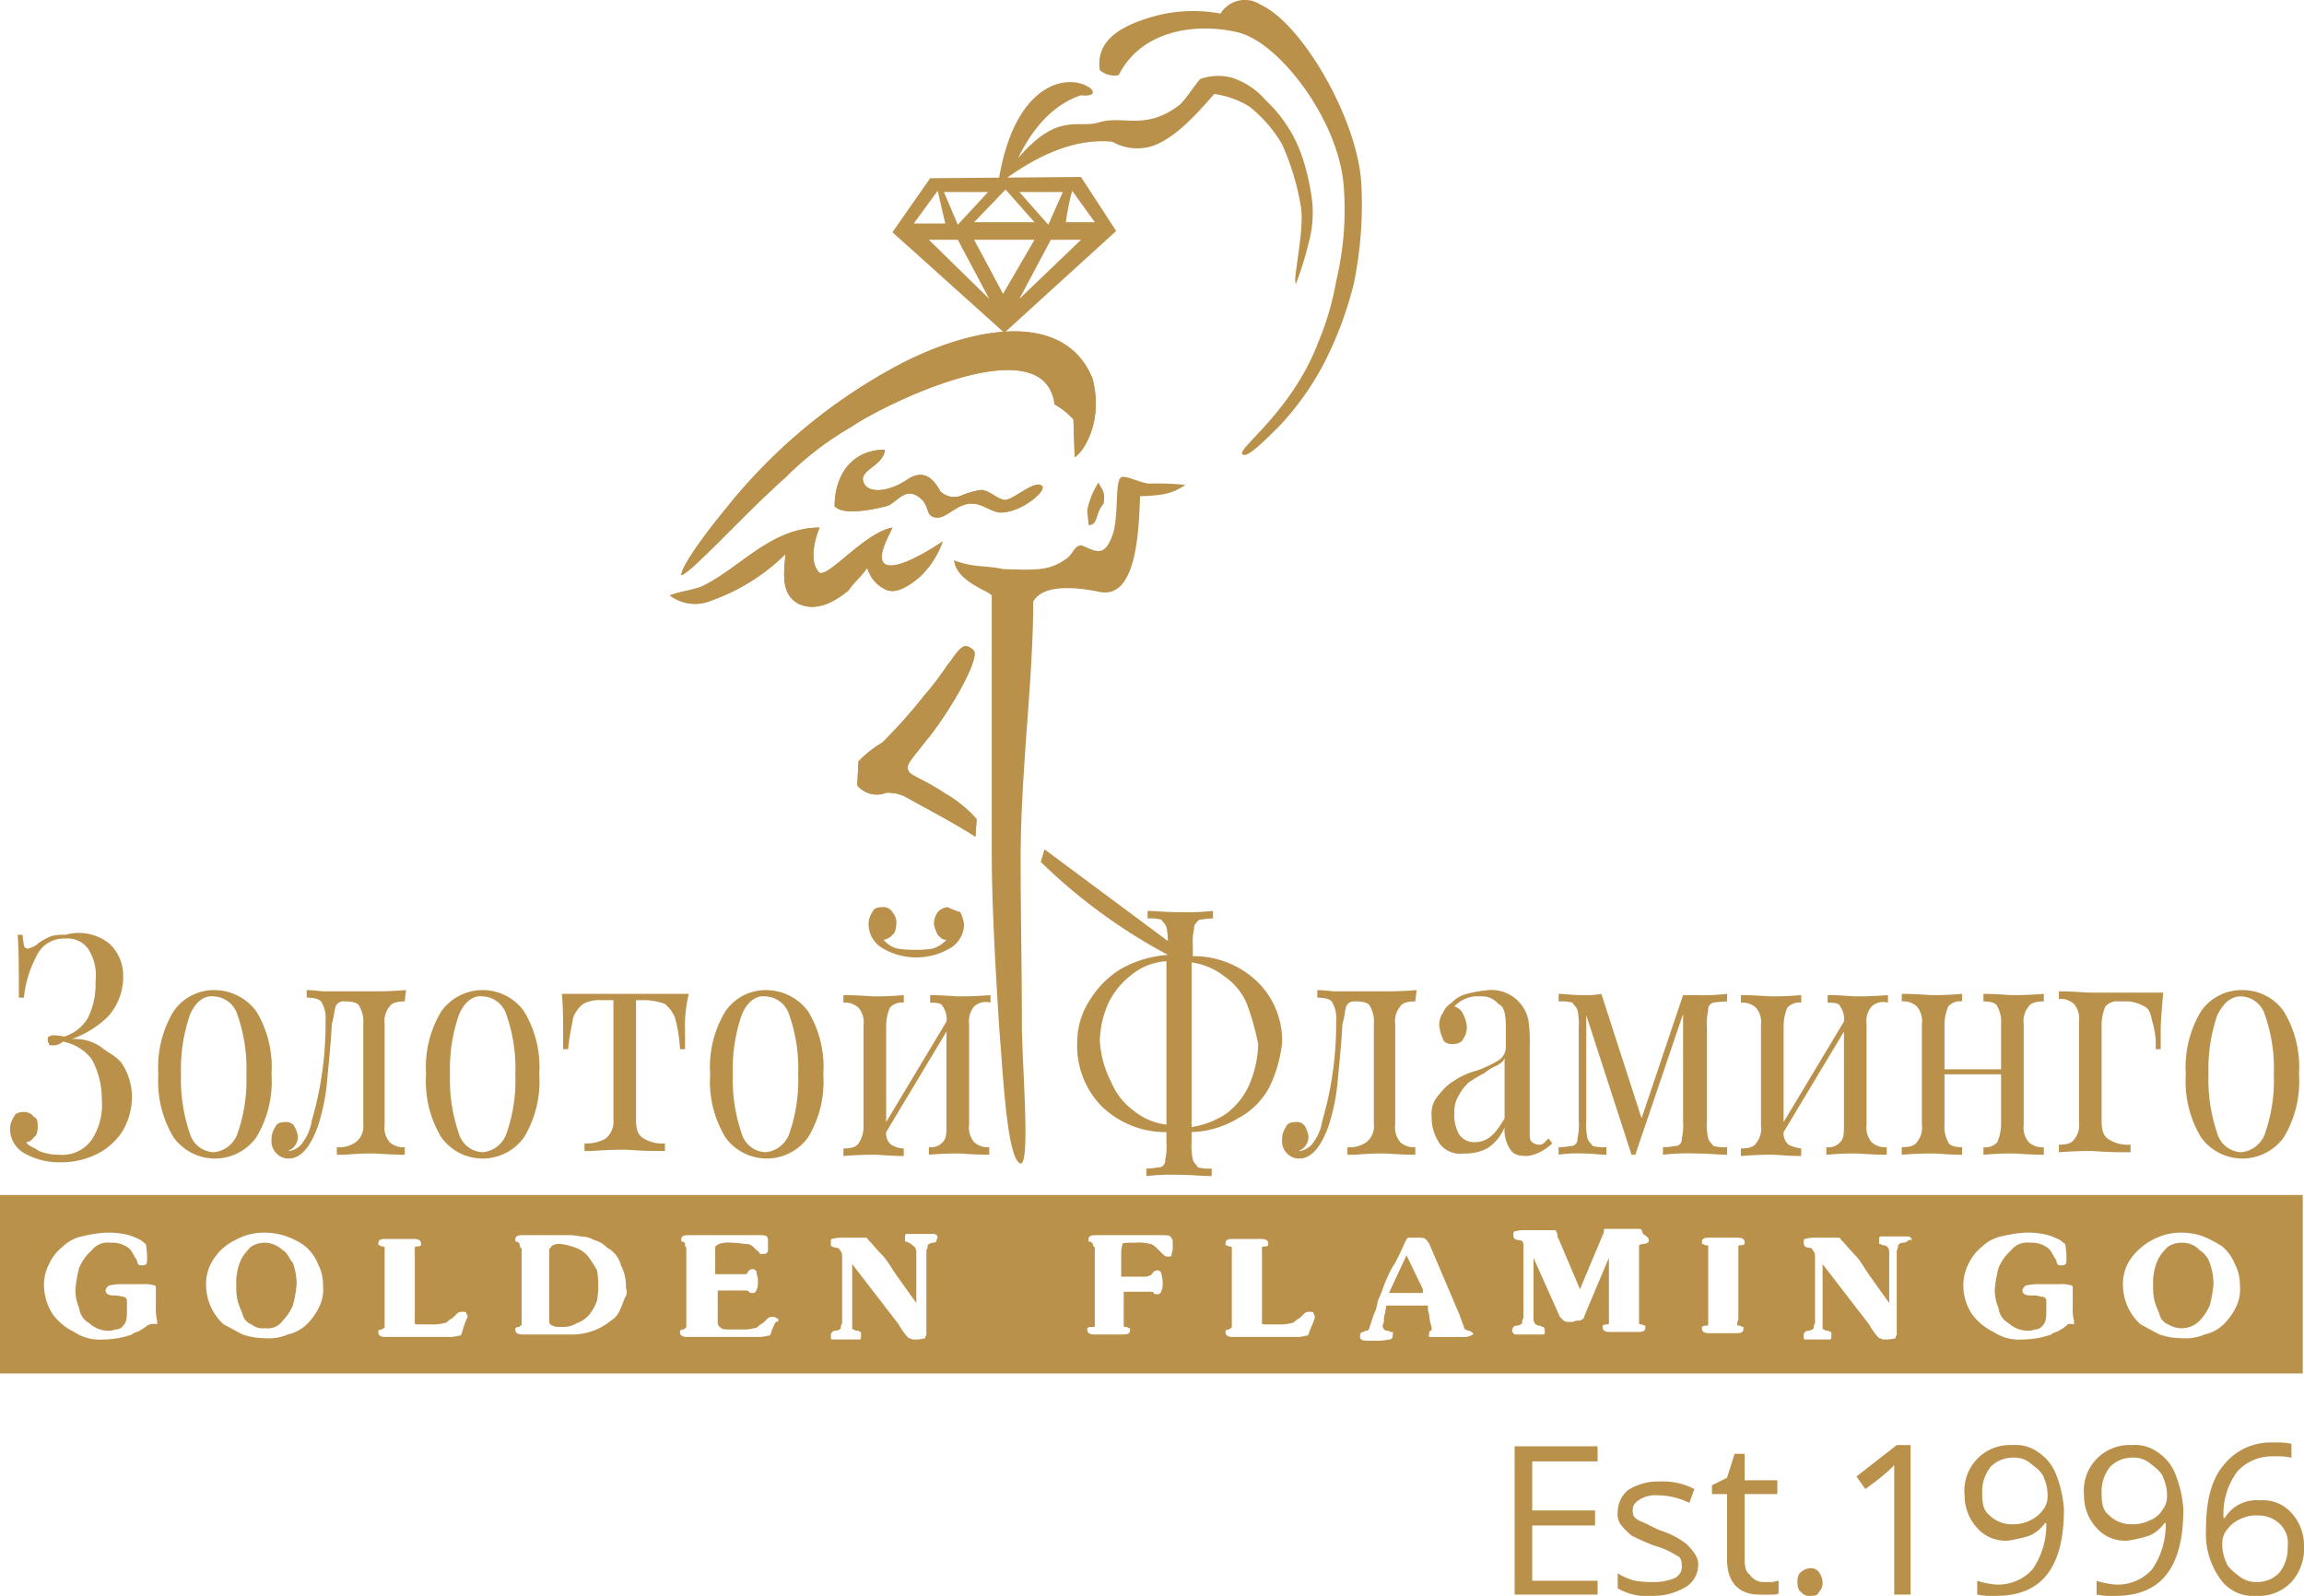 <svg xmlns="http://www.w3.org/2000/svg" width="183.3" height="126.98">
  <g fill="#ba914b">
    <path d="M46.8 99.98a2.29 2.29 0 0 0-1-.7 5.27 5.27 0 0 0-1.2-.3 1.08 1.08 0 0 0-.6.1c-.1 0-.1.1-.3.3v5.8a.32.32 0 0 0 .3.3c.1.1.3.1.7.1a2.13 2.13 0 0 0 1.2-.3 2.29 2.29 0 0 0 1-.7 3.88 3.88 0 0 0 .6-1.1 7.25 7.25 0 0 0 0-2.4 10.54 10.54 0 0 0-.7-1.1zM111.9 99.88l-1.4 3h2.7v-.3l-1.3-2.7zM22.5 99.48a2.16 2.16 0 0 0-1.4-.6 2 2 0 0 0-1.1.3 3.92 3.92 0 0 0-.8 1 4.38 4.38 0 0 0-.4 2.1 4.87 4.87 0 0 0 .1 1.2c.1.4.3.8.4 1.1a1.14 1.14 0 0 0 .7.8 1.43 1.43 0 0 0 1.1.3 1.45 1.45 0 0 0 1.4-.6 4.18 4.18 0 0 0 .8-1.2 10.1 10.1 0 0 0 .3-1.7 5.08 5.08 0 0 0-.3-1.7c-.3-.3-.4-.8-.8-1zM175 99.48a1.82 1.82 0 0 0-1.4-.6 2 2 0 0 0-1.1.3 3.92 3.92 0 0 0-.8 1 4.38 4.38 0 0 0-.4 2.1 4.87 4.87 0 0 0 .1 1.2c.1.4.3.8.4 1.1a1.14 1.14 0 0 0 .7.8 2 2 0 0 0 2.5-.3 4.18 4.18 0 0 0 .8-1.2 10.1 10.1 0 0 0 .3-1.7 5.08 5.08 0 0 0-.3-1.7 1.89 1.89 0 0 0-.8-1z"/>
    <path d="M0 95.08v14.2h183.2v-14.2zm11.7 10.4a3.11 3.11 0 0 1-.6.4c-.1.1-.4.1-.6.3a7 7 0 0 1-2.3.4 3.62 3.62 0 0 1-2.3-.6 4.57 4.57 0 0 1-1.7-1.4 4.39 4.39 0 0 1-.7-2.2 3.66 3.66 0 0 1 .4-1.8 3.81 3.81 0 0 1 1.1-1.4 3.15 3.15 0 0 1 1.5-.8 10.79 10.79 0 0 1 1.9-.3 6.6 6.6 0 0 1 1.4.1 4 4 0 0 1 1.2.4c.3.1.4.3.6.4a5.85 5.85 0 0 1 .1 1v.3c0 .3-.1.4-.4.4-.1 0-.3 0-.3-.1a.44.44 0 0 1-.1-.3c-.3-.4-.4-.8-.7-1a2.12 2.12 0 0 0-1.4-.4 1.62 1.62 0 0 0-1.5.6 3.88 3.88 0 0 0-1 1.4 10.1 10.1 0 0 0-.3 1.7 3.65 3.65 0 0 0 .3 1.5 1.55 1.55 0 0 0 .8 1.2 2.25 2.25 0 0 0 1.4.6 1.7 1.7 0 0 0 .7-.1.71.71 0 0 0 .6-.3c.3-.3.3-.7.3-1.4v-.6a.32.32 0 0 0-.3-.3 3.54 3.54 0 0 0-.6-.1h-.1c-.4 0-.7-.1-.7-.4a.54.54 0 0 1 .3-.4 5.64 5.64 0 0 1 .7-.1h1.9a2.79 2.79 0 0 1 1 .1c.1 0 .1.1.1.3v1.4a3.75 3.75 0 0 0 .1 1.1v.3a1 1 0 0 0-.8.1zm13.7-1.5a5 5 0 0 1-1 1.4 3.15 3.15 0 0 1-1.5.8 3.81 3.81 0 0 1-1.8.3 5.66 5.66 0 0 1-1.8-.3c-.6-.3-1.1-.6-1.5-.8a4.25 4.25 0 0 1-1.4-3 3.5 3.5 0 0 1 .6-2.2 4.13 4.13 0 0 1 1.7-1.5 4.65 4.65 0 0 1 2.3-.6 5.23 5.23 0 0 1 1.8.3 5.3 5.3 0 0 1 1.5.8 3.59 3.59 0 0 1 1 1.4 3.53 3.53 0 0 1 .4 1.7 3.23 3.23 0 0 1-.3 1.7zm11.4 1.9c-.1.3-.1.4-.3.4a3.54 3.54 0 0 1-.6.1h-5.2c-.4 0-.6-.1-.6-.4v-.1a.44.44 0 0 1 .3-.1l.1-.1a.1.1 0 0 0 .1-.1v-6.3a.1.1 0 0 0-.1-.1h-.1c-.1 0-.1-.1-.3-.1v-.1c0-.3.1-.4.6-.4h2.2c.4 0 .6.1.6.4v.1a.44.44 0 0 1-.3.1h-.1a.1.1 0 0 0-.1.1v6c0 .1.1.1.3.1h1a3.08 3.08 0 0 0 1-.1c.3 0 .4-.3.7-.4l.4-.4a.6.6 0 0 1 .4-.1c.1 0 .3 0 .3.1s.1.1.1.3a6.6 6.6 0 0 0-.4 1.1zm12.9-2.6a10.37 10.37 0 0 1-.4 1 1.78 1.78 0 0 1-.7.8 4.86 4.86 0 0 1-3.3 1.1h-3.7c-.4 0-.6-.1-.6-.4v-.1a.44.44 0 0 1 .3-.1l.1-.1a.1.1 0 0 0 .1-.1v-6a.1.1 0 0 0-.1-.1l-.1-.4c-.1 0-.1-.1-.3-.1v-.1c0-.3.1-.4.6-.4H45a4.87 4.87 0 0 1 1.2.1 2.28 2.28 0 0 1 1.1.3 2.07 2.07 0 0 1 1 .6 2.13 2.13 0 0 1 1.1 1.4 3.66 3.66 0 0 1 .4 1.8.81.81 0 0 1-.1.8zm11.7 2.6c-.1.3-.1.4-.3.4a3.54 3.54 0 0 1-.6.1h-5.8c-.4 0-.6-.1-.6-.4v-.1a.44.44 0 0 1 .3-.1l.1-.1a.1.1 0 0 0 .1-.1v-6.3a.1.1 0 0 0-.1-.1v-.3c-.1 0-.1-.1-.3-.1v-.1c0-.3.1-.4.6-.4h5.5c.3 0 .6 0 .7.1s.1.3.1.4v.6c0 .3-.1.4-.4.4-.1 0-.3 0-.3-.1s-.1-.1-.3-.3-.4-.4-.7-.4-.7-.1-1.2-.1a2.24 2.24 0 0 0-1 .1c-.1.1-.3.1-.3.3v2.1h2.4c.2 0 .1-.1.3-.3a.49.49 0 0 1 .3-.1.32.32 0 0 1 .3.3c0 .2.1.3.1.6s0 .6-.1.7a.32.32 0 0 1-.3.3c-.1 0-.3 0-.3-.1a.49.49 0 0 0-.3-.1h-2.2v2.6a.54.54 0 0 0 .3.4c.1.1.3.1.6.1h1a3.08 3.08 0 0 0 1-.1c.3 0 .4-.3.7-.4l.4-.4a.6.6 0 0 1 .4-.1c.1 0 .1 0 .3.1s.1.1.1.3c-.2-.1-.3.2-.5.7zm13.1-7.1a.44.44 0 0 1-.3.1 1 1 0 0 0-.3.1l-.1.1a.6.6 0 0 1-.1.4v6.7c0 .1-.1.1-.1.3a3.54 3.54 0 0 1-.6.1h-.4c-.1 0-.1-.1-.3-.1a4.87 4.87 0 0 1-.8-1.1l-3.7-4.8v5.1a.1.1 0 0 0 .1.1.44.44 0 0 0 .3.1c.2 0 .1.1.3.1v.3c0 .1 0 .3-.1.3h-2.2c-.1 0-.1-.1-.1-.3s0-.1.1-.3a.44.44 0 0 1 .3-.1 1 1 0 0 0 .3-.1l.1-.1a.6.6 0 0 1 .1-.4v-5c0-.4 0-.6-.1-.7s-.1-.3-.4-.3a1 1 0 0 1-.3-.1c-.1 0-.1-.1-.1-.3s0-.3.1-.3a3.54 3.54 0 0 1 .6-.1h2.1c.1 0 .1.1.3.3s.6.7 1 1.1.7 1 1.2 1.7l1.5 2.1v-4a.6.6 0 0 0-.1-.4.1.1 0 0 0-.1-.1s-.3-.3-.4-.3-.1-.1-.3-.1v-.3c0-.1 0-.3.1-.3h2.2a.32.32 0 0 1 .3.3.49.49 0 0 0-.1.3zm18.7 1.1c0 .1-.1.1-.3.1s-.1 0-.3-.1l-.3-.3c-.3-.3-.6-.6-.8-.6a3.45 3.45 0 0 0-1.2-.1c-.6 0-1 0-1 .1s-.1.3-.1.7v1.9h1.7a1.08 1.08 0 0 0 .6-.1c.1 0 .1-.1.3-.3a.49.49 0 0 1 .3-.1.32.32 0 0 1 .3.3 3.54 3.54 0 0 1 .1.6c0 .3 0 .6-.1.7a.32.32 0 0 1-.3.3c-.2 0-.3 0-.3-.1s-.3-.1-.3-.1h-2.1v2.7a.1.1 0 0 0 .1.1h.1c.1 0 .1.1.3.1v.1c0 .3-.1.4-.6.4h-2.2c-.4 0-.6-.1-.6-.4v-.1a.44.44 0 0 1 .3-.1h.2a.1.1 0 0 0 .1-.1v-6.2a.1.1 0 0 0-.1-.1l-.1-.3c-.1 0-.1-.1-.3-.1v-.1c0-.3.1-.4.6-.4h5.1c.4 0 .7 0 .8.1l.1.1c0 .1.1.1.1.3v.6c0 .2-.1.3-.1.5zm11 6c-.1.3-.1.4-.3.4a3.54 3.54 0 0 1-.6.1h-5.2c-.4 0-.6-.1-.6-.4v-.1a.44.44 0 0 1 .3-.1l.1-.1a.1.1 0 0 0 .1-.1v-6.3a.1.1 0 0 0-.1-.1h-.1c-.1 0-.1-.1-.3-.1v-.1c0-.3.1-.4.6-.4h2.2c.4 0 .6.1.6.4v.1a.44.44 0 0 1-.3.1h-.1a.1.1 0 0 0-.1.1v6c0 .1.1.1.3.1h1a3.08 3.08 0 0 0 1-.1c.3 0 .4-.3.7-.4l.4-.4a.6.6 0 0 1 .4-.1c.1 0 .3 0 .3.1s.1.1.1.3-.2.6-.4 1.1zm12.1.5h-2.5c-.2 0-.1-.1-.1-.3v-.1l.1-.1a.1.1 0 0 0 .1-.1v-.1a1.58 1.58 0 0 0-.1-.4 5.64 5.64 0 0 1-.1-.7 1.49 1.49 0 0 1-.1-.6v-.1h-3.3a3.54 3.54 0 0 0-.1.6 1.49 1.49 0 0 0-.1.6c0 .2-.1.3-.1.4s0 .1.1.3a.44.44 0 0 0 .3.1c.1 0 .1.1.3.1s.1.1.1.3a.27.27 0 0 1-.3.3 5.64 5.64 0 0 1-.7.1h-.8c-.3 0-.6 0-.7-.1s-.1-.1-.1-.3a.27.27 0 0 1 .3-.3c.1-.1.1-.1.3-.1l.1-.1.4-1.2a2.93 2.93 0 0 0 .3-1c.1-.3.3-.7.4-1a10.37 10.37 0 0 1 .4-1 6.4 6.4 0 0 1 .6-1.1c.3-.6.6-1.2.8-1.7.1-.1.1-.3.3-.3h.6c.3 0 .6 0 .7.1a1.54 1.54 0 0 1 .4.6l2.3 5.4.4 1.1a.1.1 0 0 0 .1.1.44.44 0 0 0 .3.1c.1.1.3.1.3.3a1.49 1.49 0 0 1-.9.2zm14.8-7.5c-.1 0-.1.1-.4.1a1 1 0 0 0-.3.1v6.2a.1.1 0 0 0 .1.1h.1c.1 0 .1.1.3.1v.1c0 .3-.1.4-.6.4h-2.2c-.4 0-.6-.1-.6-.4v-.1a.44.44 0 0 1 .3-.1h.1a.1.1 0 0 0 .1-.1v-5.2l-1.9 4.5c-.1.3-.1.4-.3.4 0 .1-.1.1-.3.1s-.3.1-.4.1h-.4c-.1 0-.1 0-.3-.1l-.3-.3-2.1-4.7v4.8a.6.6 0 0 0 .1.4.1.1 0 0 0 .1.1.44.44 0 0 0 .3.1c.1 0 .1.1.3.1a.44.44 0 0 1 .1.3c0 .1 0 .3-.1.3h-2.2a.32.32 0 0 1-.3-.3c0-.1 0-.1.1-.3a.44.44 0 0 1 .3-.1 1 1 0 0 0 .3-.1l.1-.1a.6.6 0 0 1 .1-.4v-5.8c0-.3-.1-.4-.4-.4a1 1 0 0 1-.3-.1.44.44 0 0 1-.1-.3c0-.2 0-.3.1-.3a3.54 3.54 0 0 1 .6-.1h2.6a.1.1 0 0 1 .1.1.44.44 0 0 1 .1.3.44.44 0 0 0 .1.3l1.7 4 1.8-4.3a.6.6 0 0 0 .1-.4.1.1 0 0 1 .1-.1h2.6c.1 0 .3 0 .3.1s.1.1.1.3c.6.3.5.6.4.7zm7.1 6.5a.1.1 0 0 0 .1.1h.1c.1 0 .1.1.3.1v.1c0 .3-.1.4-.6.4H136c-.4 0-.6-.1-.6-.4v-.1a.44.44 0 0 1 .3-.1h.1a.1.1 0 0 0 .1-.1v-6.2a.1.1 0 0 0-.1-.1h-.1c-.1 0-.1-.1-.3-.1v-.1c0-.3.1-.4.6-.4h2.2c.4 0 .6.1.6.4v.1a.44.44 0 0 1-.3.1h-.1a.1.1 0 0 0-.1.1v5.8a1.58 1.58 0 0 0-.1.4zm13.5-6.6a.44.44 0 0 1-.3.1.44.44 0 0 0-.3.1l-.1.1a.6.6 0 0 1-.1.4v6.7c0 .1-.1.1-.1.3a3.54 3.54 0 0 1-.6.1h-.4c-.1 0-.1-.1-.3-.1a4.87 4.87 0 0 1-.8-1.1l-3.7-4.8v5.1a.1.1 0 0 0 .1.1.44.44 0 0 0 .3.1c.1 0 .1.1.3.1v.3c0 .1 0 .3-.1.3h-2c-.1 0-.1-.1-.1-.3s0-.1.1-.3a.44.44 0 0 1 .3-.1 1 1 0 0 0 .3-.1l.1-.1a.6.6 0 0 1 .1-.4v-5c0-.4 0-.6-.1-.7s-.1-.3-.4-.3a1 1 0 0 1-.3-.1.44.44 0 0 1-.1-.3c0-.2 0-.3.1-.3a3.54 3.54 0 0 1 .6-.1h2.1c.1 0 .1.1.3.3s.6.7 1 1.1.7 1 1.2 1.7l1.5 2.1v-4a.6.6 0 0 0-.1-.4.1.1 0 0 0-.1-.1.44.44 0 0 0-.3-.1c-.1 0-.1-.1-.3-.1v-.3c0-.1 0-.3.1-.3h2.2a.32.32 0 0 1 .3.3c-.3-.1-.3.1-.4.1zm12.7 6.7a3.11 3.11 0 0 1-.6.4c-.1.1-.4.1-.6.3a7 7 0 0 1-2.3.4 3.62 3.62 0 0 1-2.3-.6 4.57 4.57 0 0 1-1.7-1.4 4.1 4.1 0 0 1-.7-2.2 3.66 3.66 0 0 1 .4-1.8 3.81 3.81 0 0 1 1.1-1.4 3.15 3.15 0 0 1 1.5-.8 10.79 10.79 0 0 1 1.9-.3 6.6 6.6 0 0 1 1.4.1 4 4 0 0 1 1.2.4c.3.1.4.3.6.4a5.85 5.85 0 0 1 .1 1v.3c0 .3-.1.4-.4.4-.1 0-.3 0-.3-.1a.44.44 0 0 1-.1-.3c-.3-.4-.4-.8-.7-1a2.12 2.12 0 0 0-1.4-.4 1.62 1.62 0 0 0-1.5.6 3.88 3.88 0 0 0-1 1.4 10.1 10.1 0 0 0-.3 1.7 3.65 3.65 0 0 0 .3 1.5 1.55 1.55 0 0 0 .8 1.2 2.25 2.25 0 0 0 1.4.6 1.7 1.7 0 0 0 .7-.1.71.71 0 0 0 .6-.3c.3-.3.3-.7.3-1.4v-.6a.32.32 0 0 0-.3-.3c-.2 0-.3-.1-.6-.1h-.3c-.4 0-.7-.1-.7-.4a.54.54 0 0 1 .3-.4 5.64 5.64 0 0 1 .7-.1h1.9a2.79 2.79 0 0 1 1 .1c.1 0 .1.1.1.3v1.4a3.75 3.75 0 0 0 .1 1.1v.3c-.5-.1-.5 0-.6.1zm13.5-1.5a5 5 0 0 1-1 1.4 3.15 3.15 0 0 1-1.5.8 3.81 3.81 0 0 1-1.8.3 5.66 5.66 0 0 1-1.8-.3c-.6-.3-1.1-.6-1.5-.8a4.25 4.25 0 0 1-1.4-3 3.5 3.5 0 0 1 .6-2.2 4.86 4.86 0 0 1 1.7-1.5 4.65 4.65 0 0 1 2.3-.6 5.23 5.23 0 0 1 1.8.3 10.19 10.19 0 0 1 1.5.8 3.59 3.59 0 0 1 1 1.4 3.53 3.53 0 0 1 .4 1.7 3.23 3.23 0 0 1-.3 1.7zM8.7 75.08a3.47 3.47 0 0 1 1.1 2.6 4.72 4.72 0 0 1-1.2 3.2 7.89 7.89 0 0 1-2.9 1.8 3.62 3.62 0 0 1 2.3.6c.6.5 1.4.8 1.8 1.5a4.9 4.9 0 0 1 .7 2.5 5.38 5.38 0 0 1-.8 2.8 5.2 5.2 0 0 1-2.1 1.8 6.39 6.39 0 0 1-2.8.6 5.57 5.57 0 0 1-3-.8 2.25 2.25 0 0 1-1-1.8 1.69 1.69 0 0 1 .3-1c.1-.3.4-.4.8-.4a.91.91 0 0 1 .8.4c.3.1.3.4.3.8s-.1.7-.3.8a.82.82 0 0 1-.6.4c.1.3.6.4 1 .7a4.15 4.15 0 0 0 1.6.3 2.86 2.86 0 0 0 2.6-1.2 5.07 5.07 0 0 0 .8-3.2 6.6 6.6 0 0 0-.8-3.2 3.74 3.74 0 0 0-2.3-1.4 1.12 1.12 0 0 1-.8.3c-.1 0-.3 0-.3-.1s-.1-.1-.1-.3 0-.3.1-.3.1-.1.2-.1a3.75 3.75 0 0 1 1 .1 3.31 3.31 0 0 0 1.9-1.5 6 6 0 0 0 .6-2.9 3.87 3.87 0 0 0-.6-2.6 2 2 0 0 0-1.8-.8 2.38 2.38 0 0 0-2.3 1.4 9.07 9.07 0 0 0-1 3.3h-.4c0-2.3 0-4-.1-5h.4a5.38 5.38 0 0 0 .1.8.32.32 0 0 0 .3.3 1.74 1.74 0 0 0 .7-.3 3 3 0 0 1 .4-.3 5.9 5.9 0 0 1 .8-.4 3.75 3.75 0 0 1 1.1-.1 3.9 3.9 0 0 1 3.5.7zM20.4 80.48a8.58 8.58 0 0 1 1.2 5 8.58 8.58 0 0 1-1.2 5 4.05 4.05 0 0 1-6.6 0 8.58 8.58 0 0 1-1.2-5 8.58 8.58 0 0 1 1.2-5 3.9 3.9 0 0 1 3.3-1.7 4.17 4.17 0 0 1 3.3 1.7zm-5.3.3a13.25 13.25 0 0 0-.7 4.7 13.25 13.25 0 0 0 .7 4.7 2.07 2.07 0 0 0 1.9 1.5 2.22 2.22 0 0 0 1.9-1.5 12.85 12.85 0 0 0 .7-4.7 12.85 12.85 0 0 0-.7-4.7 2.07 2.07 0 0 0-1.9-1.5c-.8-.1-1.5.5-1.9 1.5zM32.2 79.68c-.6 0-1 .1-1.2.4a1.81 1.81 0 0 0-.4 1.4v8a1.81 1.81 0 0 0 .4 1.4 1.59 1.59 0 0 0 1.2.4v.6c-1.2 0-2.1-.1-2.5-.1s-1.1 0-2.3.1h-.6v-.6a2.24 2.24 0 0 0 1.5-.4 1.56 1.56 0 0 0 .6-1.4v-8a2.42 2.42 0 0 0-.3-1.4c-.1-.3-.6-.4-1.1-.4h-.1a.67.67 0 0 0-.7.4c-.1.3-.1.7-.3 1.4-.1 1.9-.3 3.6-.4 4.8a16 16 0 0 1-.7 3.3c-.6 1.7-1.4 2.6-2.3 2.6a1.28 1.28 0 0 1-1-.4 1.37 1.37 0 0 1-.4-1.1 1.69 1.69 0 0 1 .3-1c.1-.3.4-.4.8-.4a.78.78 0 0 1 .7.3 2.61 2.61 0 0 1 .3.8 1.21 1.21 0 0 1-.8 1.2h.1a1.51 1.51 0 0 0 1.1-.7 3.8 3.8 0 0 0 .7-1.7 27.57 27.57 0 0 0 1.1-8 2.42 2.42 0 0 0-.3-1.4c-.1-.3-.7-.4-1.2-.4v-.6c.6 0 1.1.1 1.4.1h4c.4 0 1.2 0 2.5-.1l-.1.9zM41.7 80.48a8.58 8.58 0 0 1 1.2 5 8.58 8.58 0 0 1-1.2 5 4.05 4.05 0 0 1-6.6 0 8.58 8.58 0 0 1-1.2-5 8.58 8.58 0 0 1 1.2-5 4.05 4.05 0 0 1 6.6 0zm-5.2.3a13.25 13.25 0 0 0-.7 4.7 13.25 13.25 0 0 0 .7 4.7 2.07 2.07 0 0 0 1.9 1.5 2.22 2.22 0 0 0 1.9-1.5 12.85 12.85 0 0 0 .7-4.7 12.85 12.85 0 0 0-.7-4.7 2.07 2.07 0 0 0-1.9-1.5c-.8-.1-1.5.5-1.9 1.5zM54.5 81.98v1.5h-.4a11.82 11.82 0 0 0-.4-2.5 2.75 2.75 0 0 0-.8-1.1 4.91 4.91 0 0 0-1.5-.3h-.8v9.5c0 .7.1 1.2.6 1.5a2.86 2.86 0 0 0 1.7.4v.6h-.6c-1.4 0-2.2-.1-2.6-.1s-1.2 0-2.6.1h-.6v-.6a3.06 3.06 0 0 0 1.7-.4 1.75 1.75 0 0 0 .6-1.5v-9.5h-1a2.65 2.65 0 0 0-1.4.3 2.42 2.42 0 0 0-.8 1.1c-.1.6-.3 1.4-.4 2.5h-.4v-1.5c0-.8 0-1.8-.1-2.9h10.1a10.57 10.57 0 0 0-.3 2.9zM64.3 80.48a8.58 8.58 0 0 1 1.2 5 8.58 8.58 0 0 1-1.2 5 4.05 4.05 0 0 1-6.6 0 8.58 8.58 0 0 1-1.2-5 8.58 8.58 0 0 1 1.2-5 3.9 3.9 0 0 1 3.3-1.7 4.17 4.17 0 0 1 3.3 1.7zm-5.3.3a13.25 13.25 0 0 0-.7 4.7 13.25 13.25 0 0 0 .7 4.7 2.07 2.07 0 0 0 1.9 1.5 2.22 2.22 0 0 0 1.9-1.5 12.85 12.85 0 0 0 .7-4.7 12.85 12.85 0 0 0-.7-4.7 2.07 2.07 0 0 0-1.9-1.5c-.8-.1-1.5.5-1.9 1.5zM77.5 80.08a1.81 1.81 0 0 0-.4 1.4v8a1.81 1.81 0 0 0 .4 1.4 1.59 1.59 0 0 0 1.2.4v.6c-1.2 0-2.1-.1-2.5-.1s-1.1 0-2.3.1v-.6a1.25 1.25 0 0 0 1.1-.4c.3-.3.3-.7.3-1.4v-7.4l-4.8 8a1.16 1.16 0 0 0 .4 1 2 2 0 0 0 1 .3v.6c-1.1 0-1.9-.1-2.3-.1s-1.2 0-2.5.1v-.6c.6 0 1-.1 1.2-.4a2.33 2.33 0 0 0 .4-1.4v-8a1.81 1.81 0 0 0-.4-1.4 1.59 1.59 0 0 0-1.2-.4v-.6c1.2 0 2.1.1 2.5.1s1.1 0 2.3-.1v.6a1.25 1.25 0 0 0-1.1.4 3.66 3.66 0 0 0-.3 1.4v7.7l4.8-8a1.74 1.74 0 0 0-.3-1.2c-.1-.3-.6-.3-1-.3v-.6c1.1 0 1.9.1 2.3.1s1.2 0 2.5-.1v.6a1.37 1.37 0 0 0-1.3.3zm-1.1-7.5a2.93 2.93 0 0 1 .3 1 2.25 2.25 0 0 1-1 1.8 5.3 5.3 0 0 1-5.6 0 2.25 2.25 0 0 1-1-1.8 1.69 1.69 0 0 1 .3-1c.1-.3.4-.4.8-.4a.81.81 0 0 1 .8.4 1.21 1.21 0 0 1 .3 1c0 .3-.1.7-.3.8a1.18 1.18 0 0 1-.7.4 2.1 2.1 0 0 0 1.1.7 9.85 9.85 0 0 0 2.8 0 2.59 2.59 0 0 0 1.1-.7c-.3 0-.4-.1-.7-.4a4.12 4.12 0 0 1-.3-.8 1.69 1.69 0 0 1 .3-1 1.2 1.2 0 0 1 .8-.4 6.89 6.89 0 0 0 1 .4zM101 86.48a6 6 0 0 1-2.5 2.5 7.64 7.64 0 0 1-3.7 1.1v.8a4.92 4.92 0 0 0 .1 1.4c.1.3.3.4.4.6a3.42 3.42 0 0 0 1.1.1v.6c-.7 0-1.5-.1-2.6-.1a17.1 17.1 0 0 0-2.6.1v-.6c.6 0 .8-.1 1.1-.1a.55.55 0 0 0 .4-.6 4.92 4.92 0 0 0 .1-1.4v-.8a7.3 7.3 0 0 1-5.2-2.1 6.87 6.87 0 0 1-1.9-5 6.11 6.11 0 0 1 1-3.4 7.47 7.47 0 0 1 2.5-2.5 8.89 8.89 0 0 1 3.7-1.1v-.8a5.31 5.31 0 0 0-.1-1.4c-.1-.3-.3-.4-.4-.6a3.42 3.42 0 0 0-1.1-.1v-.6c.6 0 1.4.1 2.6.1a19.34 19.34 0 0 0 2.6-.1v.6c-.6 0-.8.1-1.1.1-.3.3-.4.4-.4.7a4.92 4.92 0 0 0-.1 1.4v.8a7.3 7.3 0 0 1 5.2 2.1 6.55 6.55 0 0 1 1.9 4.8 10.8 10.8 0 0 1-1 3.5zm-12.6-.4a5.31 5.31 0 0 0 1.8 2.3 5 5 0 0 0 2.6 1.1v-13a4.89 4.89 0 0 0-2.8 1.1 6.25 6.25 0 0 0-1.8 2.2 7.75 7.75 0 0 0-.7 3 8 8 0 0 0 .9 3.3zm10.8-6.2a5 5 0 0 0-1.8-2.2 5.41 5.41 0 0 0-2.6-1.1v13.1a6.86 6.86 0 0 0 2.8-1.1 5.78 5.78 0 0 0 1.8-2.3 8.76 8.76 0 0 0 .7-3.2 20.71 20.71 0 0 0-.9-3.2zM112.6 79.68c-.6 0-1 .1-1.2.4a1.81 1.81 0 0 0-.4 1.4v8a1.81 1.81 0 0 0 .4 1.4 1.59 1.59 0 0 0 1.2.4v.6c-1.2 0-2.1-.1-2.5-.1s-1.1 0-2.3.1h-.6v-.6a2.24 2.24 0 0 0 1.5-.4 1.56 1.56 0 0 0 .6-1.4v-8a2.42 2.42 0 0 0-.3-1.4c-.1-.3-.6-.4-1.1-.4h-.1a.67.67 0 0 0-.7.4c-.1.3-.1.7-.3 1.4-.1 1.9-.3 3.6-.4 4.8a16 16 0 0 1-.7 3.3c-.6 1.7-1.4 2.6-2.3 2.6a1.28 1.28 0 0 1-1-.4 1.37 1.37 0 0 1-.4-1.1 1.69 1.69 0 0 1 .3-1c.1-.3.4-.4.8-.4a.78.78 0 0 1 .7.3 2.61 2.61 0 0 1 .3.8 1.21 1.21 0 0 1-.8 1.2h.1a1.51 1.51 0 0 0 1.1-.7 3.8 3.8 0 0 0 .7-1.7 27.57 27.57 0 0 0 1.1-8 2.42 2.42 0 0 0-.3-1.4c-.1-.3-.7-.4-1.2-.4v-.6c.6 0 1.1.1 1.4.1h4c.4 0 1.2 0 2.5-.1l-.1.9zM114.6 91.08a3.61 3.61 0 0 1-.7-2.2 2.21 2.21 0 0 1 .6-1.8 4.26 4.26 0 0 1 1.2-1.1 6.06 6.06 0 0 1 1.8-.8 9.26 9.26 0 0 0 1.7-.8 1.25 1.25 0 0 0 .6-1.1v-1.5c0-1-.1-1.7-.6-1.9a1.68 1.68 0 0 0-1.4-.6 2.56 2.56 0 0 0-2.1.8 1.06 1.06 0 0 1 .7.6 2.93 2.93 0 0 1 .3 1 1.69 1.69 0 0 1-.3 1c-.1.3-.6.4-.8.4-.4 0-.7-.1-.8-.4a3.54 3.54 0 0 1-.3-1.1 1.69 1.69 0 0 1 .3-1 1.78 1.78 0 0 1 .7-.8 2.4 2.4 0 0 1 1.2-.7 10.1 10.1 0 0 1 1.7-.3 3 3 0 0 1 2.5 1 3.09 3.09 0 0 1 .7 1.4 12.79 12.79 0 0 1 .1 2.1v6.7c0 .4 0 .7.1.8a.85.85 0 0 0 .6.3.6.6 0 0 0 .4-.1l.4-.4.3.4a4.62 4.62 0 0 1-1 .7 2.93 2.93 0 0 1-1 .3c-.7 0-1.1-.1-1.4-.6a2.86 2.86 0 0 1-.4-1.7 3.49 3.49 0 0 1-1.4 1.7 3.66 3.66 0 0 1-1.8.4 2.07 2.07 0 0 1-1.9-.7zm5.1-2.1v-4.8c-.1.3-.3.4-.6.6a3.74 3.74 0 0 0-1 .6c-.6.3-1 .6-1.2.7a3.92 3.92 0 0 0-.8 1 2.6 2.6 0 0 0-.4 1.5 3.06 3.06 0 0 0 .4 1.7 1.43 1.43 0 0 0 1.2.6c1.1 0 1.7-.7 2.4-1.9zM136.3 79.78a.55.55 0 0 0-.4.6 4.92 4.92 0 0 0-.1 1.4v7.4a4.92 4.92 0 0 0 .1 1.4c.1.3.3.4.4.6a3.42 3.42 0 0 0 1.1.1v.6c-.7 0-1.5-.1-2.5-.1a17.1 17.1 0 0 0-2.6.1v-.6c.6 0 .8-.1 1.1-.1a.55.55 0 0 0 .4-.6 4.92 4.92 0 0 0 .1-1.4v-8.5l-3.8 11.2h-.3l-3.6-11.1v8.4a4.92 4.92 0 0 0 .1 1.4c.1.3.3.4.4.6a3.42 3.42 0 0 0 1.1.1v.6c-.6 0-1.1-.1-1.9-.1a9.76 9.76 0 0 0-1.9.1v-.6c.6 0 .8-.1 1.1-.1a.55.55 0 0 0 .4-.6 4.92 4.92 0 0 0 .1-1.4v-7.4a4.92 4.92 0 0 0-.1-1.4c-.1-.3-.3-.4-.4-.6a3.42 3.42 0 0 0-1.1-.1v-.6c.4 0 1.1.1 1.9.1a6.62 6.62 0 0 0 1.5-.1l3.2 9.9 3.3-9.8h1a17 17 0 0 0 2.5-.1v.6a10.42 10.42 0 0 0-1.1.1zM148.9 80.08a1.81 1.81 0 0 0-.4 1.4v8a1.81 1.81 0 0 0 .4 1.4 1.59 1.59 0 0 0 1.2.4v.6c-1.2 0-2.1-.1-2.5-.1s-1.1 0-2.3.1v-.6a1.25 1.25 0 0 0 1.1-.4c.3-.3.3-.7.3-1.4v-7.4l-4.8 8a1.16 1.16 0 0 0 .4 1 2.93 2.93 0 0 0 1 .3v.6c-1.1 0-1.9-.1-2.3-.1s-1.2 0-2.5.1v-.6c.6 0 1-.1 1.2-.4a1.81 1.81 0 0 0 .4-1.4v-8a1.81 1.81 0 0 0-.4-1.4 1.59 1.59 0 0 0-1.2-.4v-.6c1.2 0 2.1.1 2.5.1s1.1 0 2.3-.1v.6a1.25 1.25 0 0 0-1.1.4 3.66 3.66 0 0 0-.3 1.4v7.7l4.8-8a1.74 1.74 0 0 0-.3-1.2c-.1-.3-.6-.3-1-.3v-.6c1.1 0 1.9.1 2.3.1s1.2 0 2.5-.1v.6a1.37 1.37 0 0 0-1.3.3zM161.4 80.08a1.81 1.81 0 0 0-.4 1.4v8a1.81 1.81 0 0 0 .4 1.4 1.59 1.59 0 0 0 1.2.4v.6c-1.2 0-2.1-.1-2.5-.1s-1.1 0-2.3.1v-.6a1.25 1.25 0 0 0 1.1-.4 3.66 3.66 0 0 0 .3-1.4v-4h-4.5v4a2.42 2.42 0 0 0 .3 1.4c.1.3.6.4 1.1.4v.6c-1.1 0-1.9-.1-2.3-.1s-1.2 0-2.5.1v-.6c.6 0 1-.1 1.2-.4a1.81 1.81 0 0 0 .4-1.4v-8a1.81 1.81 0 0 0-.4-1.4 1.59 1.59 0 0 0-1.2-.4v-.6c1.2 0 2.1.1 2.5.1s1.1 0 2.3-.1v.6a1.25 1.25 0 0 0-1.1.4 3.66 3.66 0 0 0-.3 1.4v3.6h4.5v-3.6a2.42 2.42 0 0 0-.3-1.4c-.1-.3-.6-.4-1.1-.4v-.6c1.1 0 1.9.1 2.3.1s1.2 0 2.5-.1v.6c-.6 0-1 .1-1.2.4zM171.9 81.98v1.5h-.4a6.33 6.33 0 0 0-.3-2.3c-.1-.6-.3-1-.6-1.1a3.37 3.37 0 0 0-1.2-.4h-.8a1.25 1.25 0 0 0-1.1.4 3.66 3.66 0 0 0-.3 1.4v7.7c0 .7.1 1.2.6 1.5a2.86 2.86 0 0 0 1.7.4v.6h-.6c-1.4 0-2.3-.1-2.6-.1s-1.1 0-2.5.1v-.6c.6 0 1-.1 1.2-.4a1.81 1.81 0 0 0 .4-1.4v-8a1.81 1.81 0 0 0-.4-1.4 1.59 1.59 0 0 0-1.2-.4v-.6c1.2 0 2.1.1 2.5.1h5.8c-.1 1.2-.2 2.2-.2 3zM181.7 80.48a8.58 8.58 0 0 1 1.2 5 8.58 8.58 0 0 1-1.2 5 4.05 4.05 0 0 1-6.6 0 8.58 8.58 0 0 1-1.2-5 8.58 8.58 0 0 1 1.2-5 3.9 3.9 0 0 1 3.3-1.7 4 4 0 0 1 3.3 1.7zm-5.3.3a13.25 13.25 0 0 0-.7 4.7 13.25 13.25 0 0 0 .7 4.7 2.07 2.07 0 0 0 1.9 1.5 2.22 2.22 0 0 0 1.9-1.5 12.85 12.85 0 0 0 .7-4.7 12.85 12.85 0 0 0-.7-4.7 2.07 2.07 0 0 0-1.9-1.5c-.8 0-1.4.5-1.9 1.5zM86 14.08l-12 .1-3 4.3 8.9 8 8.9-8.1zm-.7 1.1l1.8 2.5h-2.3a18.43 18.43 0 0 1 .5-2.5zm-.7 0l-1.2 2.7-2.3-2.6h3.5zm-2.3 2.5h-4.8l2.5-2.6zm-3.6-2.5l-2.5 2.7-1.1-2.6h3.6zm-4.1 0l.6 2.6h-2.5zm-.7 3.9h2.3l2.5 4.7zm5.9 4.3l-2.3-4.3h4.8zm1.3.4l2.5-4.7H86zM77.5 51.78c.4 1-2.5 5.6-3.7 7-1.4 1.8-1.8 2.1-1.5 2.6.1.3 1.5.8 2.8 1.7a10.08 10.08 0 0 1 2.6 2.1l-.1 1.4c-1.5-1-4-2.3-5.6-3.2a3.06 3.06 0 0 0-1.5-.3 2 2 0 0 1-2.3-.6l.1-1.9a9 9 0 0 1 1.9-1.5 41 41 0 0 0 3.3-3.7 23.48 23.48 0 0 0 1.9-2.5c.3-.3.7-1.1 1.2-1.4.3-.2.7.1.9.3z"/>
    <path d="M85.5 36.38l-.1-3a5.66 5.66 0 0 0-1.5-1.2c-.8-6.3-13.6 0-16.2 1.8a24.88 24.88 0 0 0-5.2 4c-3.7 3.3-7.3 7.4-8.3 7.8 0-.7 1.8-3.2 3.7-5.5a43.94 43.94 0 0 1 13.9-11.4c5.9-3 12.9-4.1 15.1 1.2.9 3.3-.6 5.8-1.4 6.3z"/>
    <path d="M68.7 38.38c.4 1 2.2.7 3.6-.3 1-.6 1.8-.3 2.5 1a1.55 1.55 0 0 0 1.8.3 6.58 6.58 0 0 1 1.5-.4c.7.1 1.2.7 1.8.8s2.5-1.7 3-1.1c.4.4-1.8 2.2-3.4 2.1-.7-.1-1.4-.7-2.1-.7-1.2-.1-2.1 1.2-2.9 1.1-1-.1-.4-1-1.5-1.7s-1.7.6-2.5.8-3.4.8-4.1 0c0-2.5 1.4-4.5 4-4.5-.1 1.3-2.1 1.6-1.7 2.6zM62.5 44.08a16 16 0 0 1-5.9 3.7 3.31 3.31 0 0 1-3.3-.4c.7-.3 1.7-.4 2.5-.7 3-1.4 5.5-4.7 9.4-4.7-.6 1.5-.7 2.9 0 3.6.8.3 3.6-3.2 5.8-3.6-.3.7-1.2 2.2-.7 2.8s2.3-.1 4.7-1.7a7.1 7.1 0 0 1-1.8 2.8c-.7.6-1.9 1.5-2.8 1a2.69 2.69 0 0 1-1.4-1.7c-.4.6-1.1 1.2-1.5 1.8-1.7 1.4-2.9 1.5-3.9 1.1-1.4-.7-1.3-2.2-1.1-4zM77.5 51.78c.4 1-2.5 5.6-3.7 7-1.4 1.8-1.8 2.1-1.5 2.6.1.3 1.5.8 2.8 1.7a10.08 10.08 0 0 1 2.6 2.1l-.1 1.4c-1.5-1-4-2.3-5.6-3.2a3.06 3.06 0 0 0-1.5-.3 2 2 0 0 1-2.3-.6l.1-1.9a9 9 0 0 1 1.9-1.5 41 41 0 0 0 3.3-3.7 23.48 23.48 0 0 0 1.9-2.5c.3-.3.7-1.1 1.2-1.4.3-.2.7.1.9.3z"/>
    <path d="M85.5 36.38l-.1-3a5.66 5.66 0 0 0-1.5-1.2c-.8-6.3-13.6 0-16.2 1.8a24.88 24.88 0 0 0-5.2 4c-3.7 3.3-7.3 7.4-8.3 7.8 0-.7 1.8-3.2 3.7-5.5a43.94 43.94 0 0 1 13.9-11.4c5.9-3 12.9-4.1 15.1 1.2.9 3.3-.6 5.8-1.4 6.3z"/>
    <path d="M68.7 38.38c.4 1 2.2.7 3.6-.3 1-.6 1.8-.3 2.5 1a1.55 1.55 0 0 0 1.8.3 6.58 6.58 0 0 1 1.5-.4c.7.1 1.2.7 1.8.8s2.5-1.7 3-1.1c.4.4-1.8 2.2-3.4 2.1-.7-.1-1.4-.7-2.1-.7-1.2-.1-2.1 1.2-2.9 1.1-1-.1-.4-1-1.5-1.7s-1.7.6-2.5.8-3.4.8-4.1 0c0-2.5 1.4-4.5 4-4.5-.1 1.3-2.1 1.6-1.7 2.6zM62.5 44.08a16 16 0 0 1-5.9 3.7 3.31 3.31 0 0 1-3.3-.4c.7-.3 1.7-.4 2.5-.7 3-1.4 5.5-4.7 9.4-4.7-.6 1.5-.7 2.9 0 3.6.8.3 3.6-3.2 5.8-3.6-.3.7-1.2 2.2-.7 2.8s2.3-.1 4.7-1.7a7.1 7.1 0 0 1-1.8 2.8c-.7.6-1.9 1.5-2.8 1a2.69 2.69 0 0 1-1.4-1.7c-.4.6-1.1 1.2-1.5 1.8-1.7 1.4-2.9 1.5-3.9 1.1-1.4-.7-1.3-2.2-1.1-4zM93.3 76.18a44.27 44.27 0 0 1-10.5-7.6l.3-1 11.3 8.4M87.4 38.38c.1.4.6.6.4 1.7-.7.8-.4 1.7-1.2 1.7 0-.4-.1-.8-.1-1.2a6.34 6.34 0 0 1 .9-2.2zM86.7 6.98c-1.8-1.2-6.1-.4-7.3 7.7 3-2.3 6.1-3.7 9.1-3.4a4 4 0 0 0 3.3.3c1.8-.7 3.4-2.5 4.8-4.1a7.17 7.17 0 0 1 2.8 1 10.84 10.84 0 0 1 2.6 3 20.17 20.17 0 0 1 1.5 5c.3 1.9-.7 5.9-.4 6.1a25.4 25.4 0 0 0 1-3.2 9.06 9.06 0 0 0 .3-3.3 17.89 17.89 0 0 0-.8-3.6 11 11 0 0 0-2.9-4.5 6 6 0 0 0-2.7-1.8 4.32 4.32 0 0 0-2.5.1c-.4.4-1.2 1.7-1.7 2.1-2.8 2.1-4.5.7-6.5 1.4-1.7.4-3.2-.8-6.3 2.8 1.4-2.9 3.2-4.4 5-5 .7.1 1.3-.1.7-.6z"/>
    <path d="M91.4 38.48a22.74 22.74 0 0 1 2.9.1 4.35 4.35 0 0 1-2.1.8 13.58 13.58 0 0 1-1.5.1c-.1 2.9-.3 8.3-3.3 7.6-1.5-.3-4.4-.7-5.2.8 0 6.3-1 13.4-1 20.5 0 4.4.1 8.8.1 13.1 0 3.2.7 11.1-.1 11.1-1.1-.3-1.4-7.2-1.7-10.7-.3-4.8-.6-9.9-.6-14.2v-20.3c-.3-.4-2.8-1.1-3-2.8 1.5.6 2.6.4 3.9.7 2.8.1 3.7.1 5-.8.6-.4.6-1 1.2-1.1 1.1.4 1.9 1.2 2.6-1.1.4-1.7.1-4 .6-4.3.3-.2 1.4.4 2.2.5zM104.9 27.18a22.45 22.45 0 0 0 1.4-4.8 24.44 24.44 0 0 0 .6-7.6c-.4-5.2-5.1-11.4-8.4-12.2s-7.7-.2-9.5 3.4a1.75 1.75 0 0 1-1.5-.4c-.4-2.6 2.2-3.6 3.7-4.1a11.87 11.87 0 0 1 5.9-.4 2.27 2.27 0 0 1 3.2-.7c3.3 1.5 7.7 9.1 8 14.2a30.86 30.86 0 0 1-.6 8 29 29 0 0 1-2.3 6.2 22.42 22.42 0 0 1-3.6 5.1c-1.2 1.2-2.5 2.5-2.9 2.3-.8-.3 3.8-3.2 6-9zM127.1 126.88h-6.6v-11.8h6.6v1.2h-5.2v3.9h5v1.2h-5v4.4h5.2zM135.1 124.38a2.06 2.06 0 0 1-1 1.9 5 5 0 0 1-2.6.7 4.67 4.67 0 0 1-2.8-.6v-1.2a4.54 4.54 0 0 0 1.4.6 7.6 7.6 0 0 0 1.4.1 4.31 4.31 0 0 0 1.7-.3 1 1 0 0 0 .6-1c0-.4-.1-.7-.4-.8a6.3 6.3 0 0 0-1.8-.8 17.78 17.78 0 0 1-1.8-.8 5.93 5.93 0 0 1-.8-.8 1.43 1.43 0 0 1-.3-1.1 2.29 2.29 0 0 1 .8-1.7 4.37 4.37 0 0 1 2.5-.7 5.46 5.46 0 0 1 2.8.6l-.4 1.1a5.73 5.73 0 0 0-2.5-.6 2.42 2.42 0 0 0-1.4.3c-.3.2-.6.4-.6.8a1.08 1.08 0 0 0 .1.6 1.54 1.54 0 0 0 .6.4c.3.1.8.4 1.5.7a6.31 6.31 0 0 1 2.1 1.1c.2.2.9.9.9 1.5zM140.2 125.88h.7c.3 0 .4-.1.6-.1v1c-.1.1-.4.1-.7.1h-.8c-1.7 0-2.6-1-2.6-2.8v-5.2h-1.2v-.7l1.2-.6.6-1.9h.8v2.1h2.6v1.1h-2.6v5.2c0 .6.1 1 .4 1.2a1.33 1.33 0 0 0 1 .6zM143 125.88c0-.4.1-.7.3-.8a1.14 1.14 0 0 1 .7-.3.78.78 0 0 1 .7.3 1.49 1.49 0 0 1 .3.8 1 1 0 0 1-.3.8c-.1.3-.4.3-.7.3a.78.78 0 0 1-.7-.3c-.2-.1-.3-.4-.3-.8zM151.9 126.88h-1.2v-10.3l-.4.4a23.87 23.87 0 0 1-1.9 1.5l-.7-1 3.2-2.5h1.1v11.9zM164.2 120.08c0 4.7-1.8 6.9-5.4 6.9a6.18 6.18 0 0 1-1.5-.1v-1.1a6.64 6.64 0 0 0 1.5.3 3.7 3.7 0 0 0 2.9-1.2 6.26 6.26 0 0 0 1.1-3.7h-.1a2.94 2.94 0 0 1-1.2 1 10.46 10.46 0 0 1-1.7.4 3 3 0 0 1-2.5-1 3.8 3.8 0 0 1-1-2.6 3.63 3.63 0 0 1 3.8-4 3.07 3.07 0 0 1 2.1.6 3.68 3.68 0 0 1 1.4 1.8 9 9 0 0 1 .6 2.7zm-4-4.1a2.48 2.48 0 0 0-1.8.7 3.1 3.1 0 0 0-.7 2.1c0 .9.1 1.4.6 1.8a2.48 2.48 0 0 0 1.8.7 2.9 2.9 0 0 0 1.4-.3 2.54 2.54 0 0 0 1-.8 1.67 1.67 0 0 0 .4-1.1 3.34 3.34 0 0 0-.3-1.5c-.1-.4-.6-.8-1-1.1a2 2 0 0 0-1.4-.5zM173.7 120.08c0 4.7-1.8 6.9-5.4 6.9a6.18 6.18 0 0 1-1.5-.1v-1.1a6.64 6.64 0 0 0 1.5.3 3.7 3.7 0 0 0 2.9-1.2 6.26 6.26 0 0 0 1.1-3.7h-.1a2.94 2.94 0 0 1-1.2 1 10.46 10.46 0 0 1-1.7.4 3 3 0 0 1-2.5-1 3.8 3.8 0 0 1-1-2.6 3.63 3.63 0 0 1 3.8-4 3.07 3.07 0 0 1 2.1.6 3.68 3.68 0 0 1 1.4 1.8 9 9 0 0 1 .6 2.7zm-4-4.1a2.48 2.48 0 0 0-1.8.7 3.1 3.1 0 0 0-.7 2.1c0 .9.1 1.4.6 1.8a2.48 2.48 0 0 0 1.8.7 2.9 2.9 0 0 0 1.4-.3 1.89 1.89 0 0 0 1-.8 1.67 1.67 0 0 0 .4-1.1 3.34 3.34 0 0 0-.3-1.5c-.1-.4-.6-.8-1-1.1a2 2 0 0 0-1.4-.5zM175.5 121.78c0-2.3.4-4 1.4-5.2a4.77 4.77 0 0 1 4-1.8 5.31 5.31 0 0 1 1.4.1v1.1a5.72 5.72 0 0 0-1.4-.1 3.7 3.7 0 0 0-2.9 1.2 5.63 5.63 0 0 0-1.1 3.7h.1a2.93 2.93 0 0 1 2.8-1.4 3 3 0 0 1 2.5 1 3.8 3.8 0 0 1 1 2.6 4 4 0 0 1-1 2.9 3.61 3.61 0 0 1-2.8 1.1 3.19 3.19 0 0 1-2.9-1.4 6.13 6.13 0 0 1-1.1-3.8zm4 4.1a2.48 2.48 0 0 0 1.8-.7 3.1 3.1 0 0 0 .7-2.1 2.1 2.1 0 0 0-.6-1.8 2.48 2.48 0 0 0-1.8-.7 2.9 2.9 0 0 0-1.4.3 2.54 2.54 0 0 0-1 .8 1.67 1.67 0 0 0-.4 1.1 3.34 3.34 0 0 0 .3 1.5c.1.4.6.8 1 1.1a2.17 2.17 0 0 0 1.4.5z"/>
  </g>
</svg>
